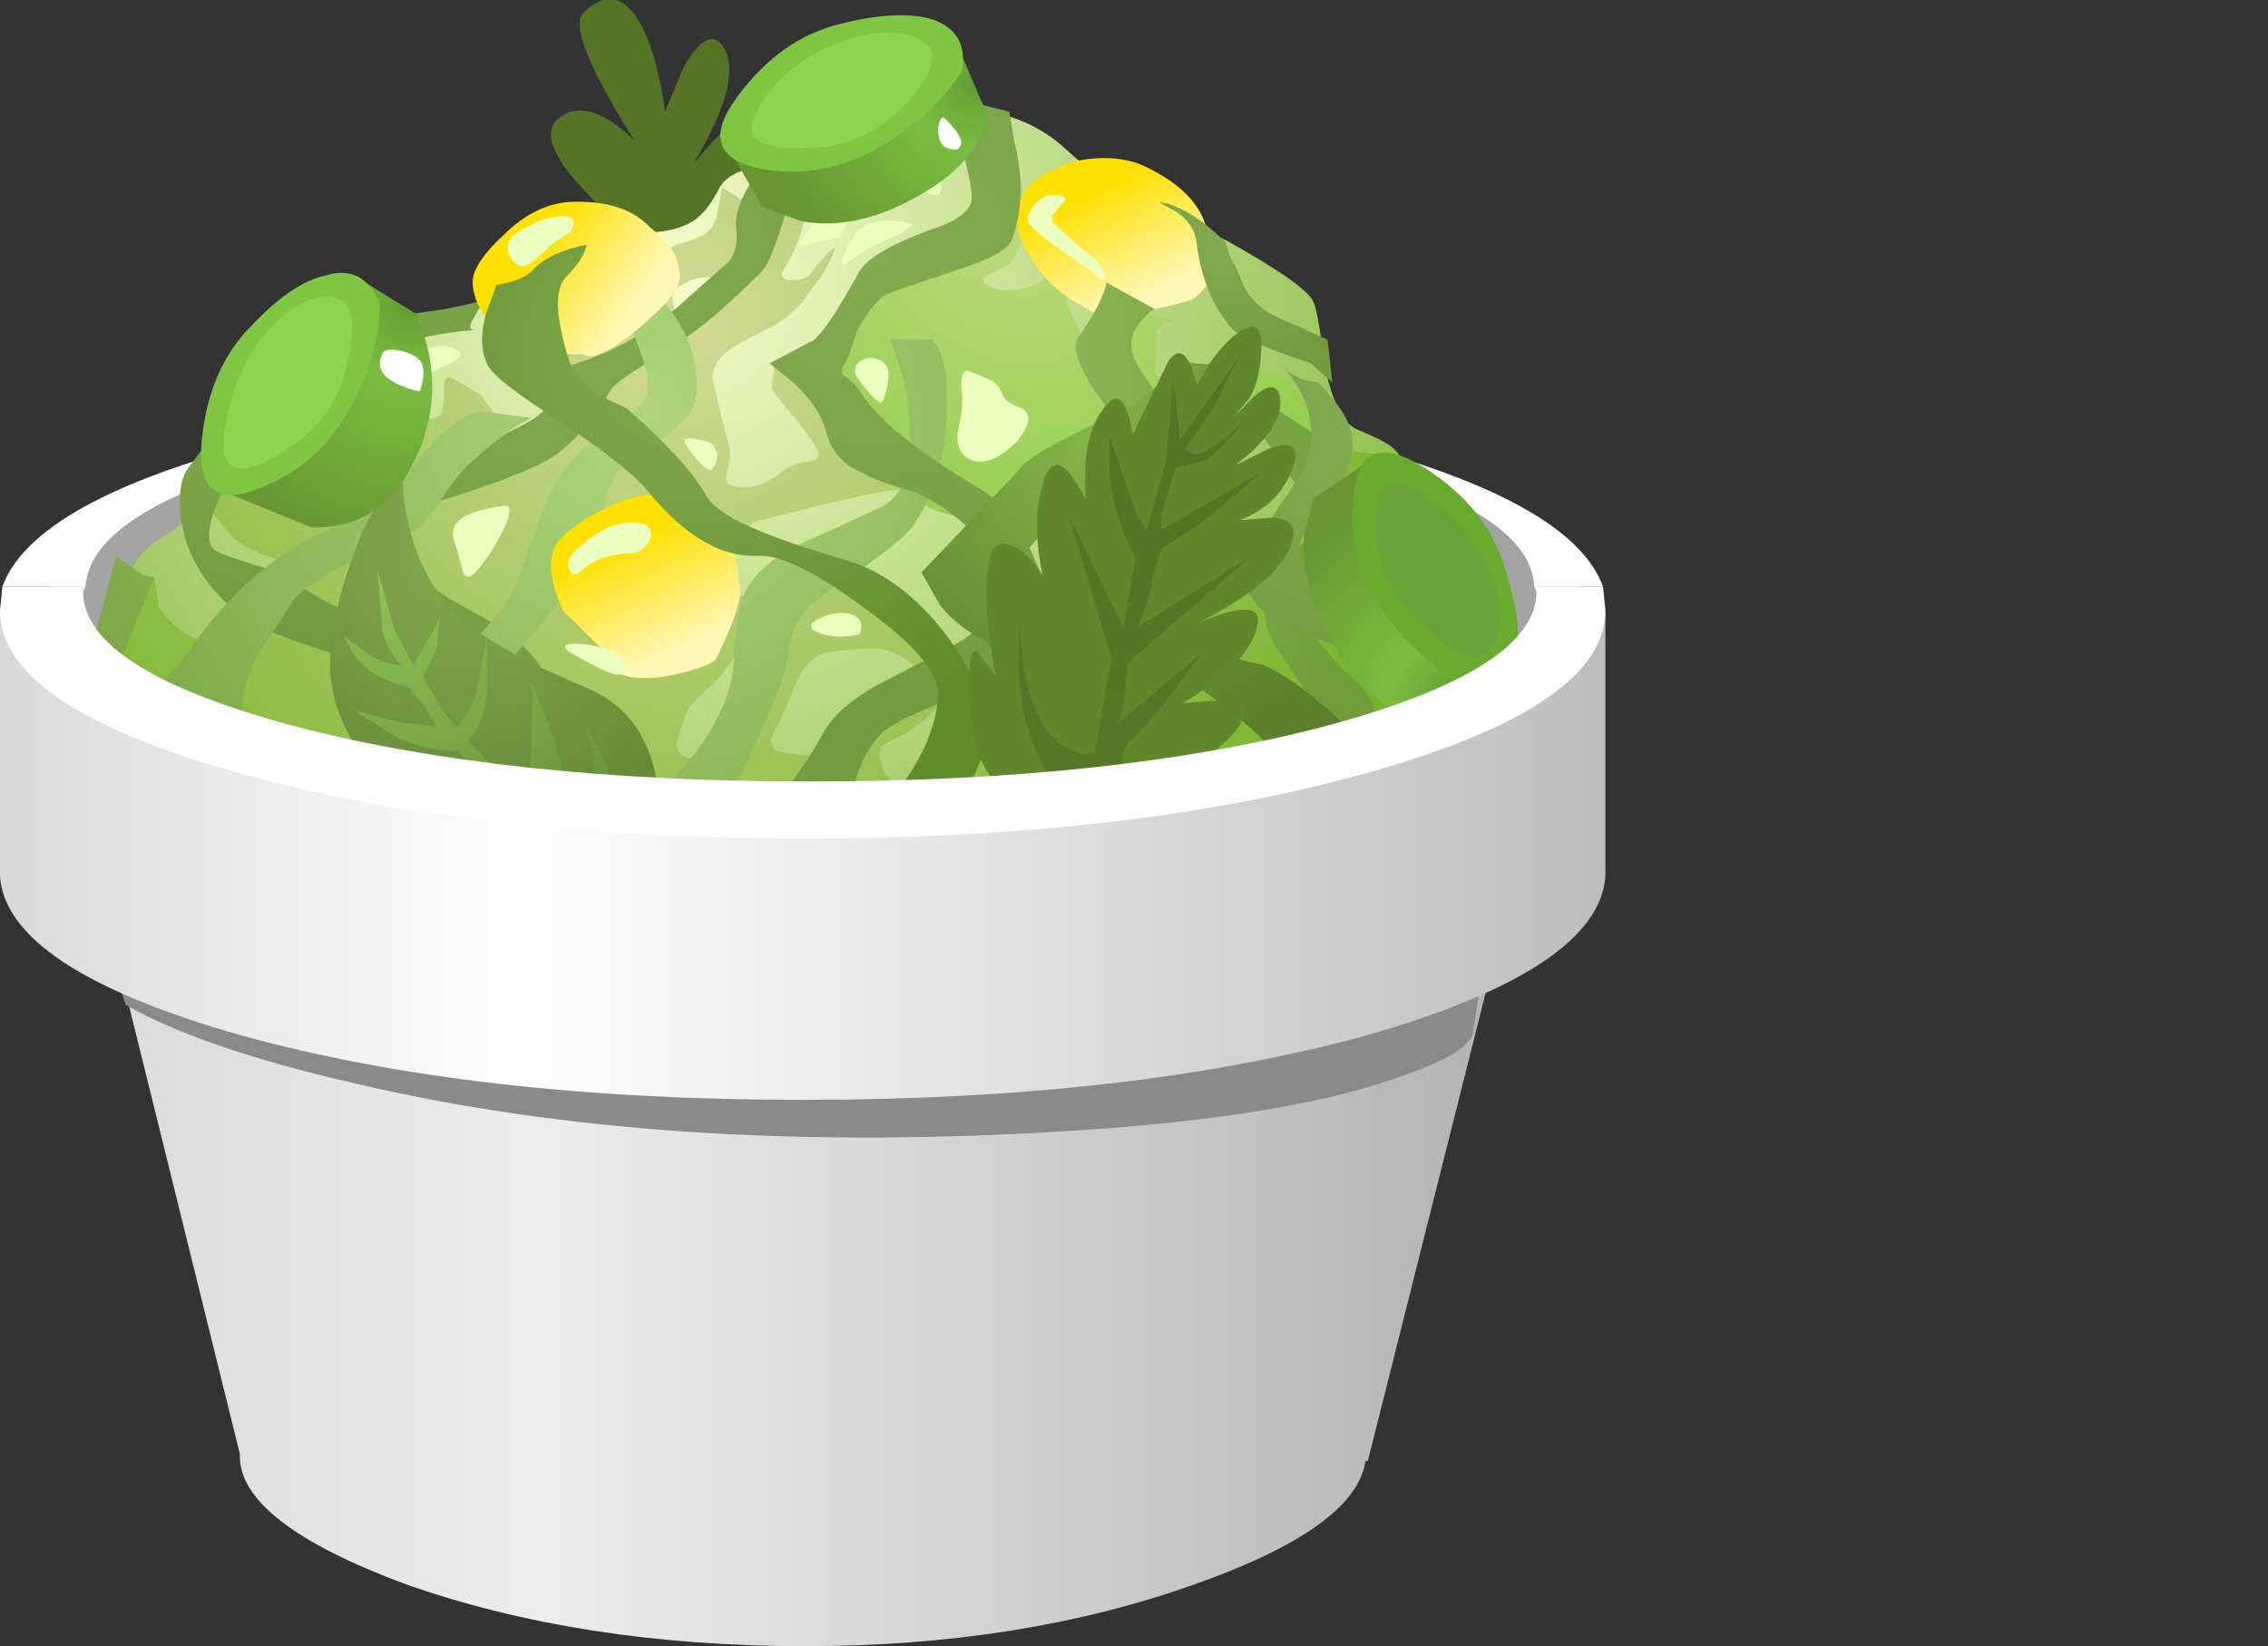 <?xml version='1.0' encoding='utf-8'?>
<svg xmlns="http://www.w3.org/2000/svg" enable-background="new 0 0 47.75 34.65" version="1.1" viewBox="0 0 47.75 34.65">
<rect x="0" y="0" width="47.75" height="34.65" fill="#333333" stroke="none"/>
<path d="m33.55 12.95l-0.6 4.6c-1.533 0.5-3.517 0.95-5.95 1.351-4.8 0.767-9.333 0.85-13.6 0.25-4.233-0.567-7.566-1.184-10-1.851-1.2-0.333-1.983-0.617-2.35-0.85v-4.6c0.633-0.6 1.733-1.217 3.3-1.85 3.167-1.233 7.066-1.85 11.7-1.85 6.767 0 11.717 0.8 14.851 2.4 1.566 0.8 2.449 1.6 2.649 2.4z" clip-rule="evenodd" fill="#A3A3A3" fill-rule="evenodd"/>
<linearGradient id="ag" x1="1.35" x2="32.6" y1="25.15" y2="25.15" gradientUnits="userSpaceOnUse">
	<stop stop-color="#D9D9D9" offset="0"/>
	<stop stop-color="#EDEDED" offset=".322"/>
	<stop stop-color="#B0B0B0" offset="1"/>
</linearGradient>
<path d="m1.35 15.65l15.6 1.5 15.649-1.5-3.8 15.1h-0.05c-0.134 0.934-1.333 1.8-3.6 2.6-2.434 0.867-5.167 1.301-8.2 1.301-3.133 0-5.934-0.434-8.4-1.301-2.333-0.866-3.5-1.767-3.5-2.699v-0.051l-3.699-14.95z" clip-rule="evenodd" fill="url(#ag)" fill-rule="evenodd"/>
<path d="m31 21.8c-0.134 0.267-0.583 0.533-1.35 0.8-1.567 0.601-3.917 1-7.05 1.2-5.733 0.367-10.783 0.033-15.15-1-2.167-0.5-3.767-1.05-4.8-1.649l-0.2-0.551-0.45-2.4 0.15-3.25 29.15 4.9-0.3 1.95z" clip-rule="evenodd" fill="#8A8A8A" fill-rule="evenodd"/>
<path d="m32.3 12.35c-0.033-1.1-1.55-2.033-4.55-2.8-2.967-0.767-6.533-1.15-10.7-1.15s-7.733 0.383-10.7 1.15-4.483 1.7-4.55 2.8h-1.75c0.434-1.2 2.25-2.217 5.45-3.05 3.233-0.833 7.033-1.25 11.4-1.25s8.167 0.417 11.4 1.25c3.2 0.833 5.017 1.85 5.45 3.05h-1.45z" clip-rule="evenodd" fill="#fff" fill-rule="evenodd"/>
<path d="m16.25 4.85c0.167 0.9-0.2 1.767-1.1 2.6 1.467-1.2 1.934-1.284 1.4-0.25-0.267 0.533-0.566 1.117-0.9 1.75-0.3 0.433-0.85 0.717-1.65 0.85-1.467-1.233-2.2-2.117-2.2-2.65 0-0.333 0.35-0.45 1.05-0.35 0.333 0.067 0.667 0.15 1 0.25-0.467-0.267-0.917-0.566-1.35-0.9-0.867-0.667-1.183-1.133-0.95-1.4 0.4-0.433 0.934-0.417 1.6 0.05-0.333-0.267-0.65-0.566-0.95-0.9-0.567-0.633-0.733-1.083-0.5-1.35 0.4-0.4 0.95-0.267 1.65 0.4-0.233-0.367-0.467-0.767-0.7-1.2-0.433-0.833-0.55-1.333-0.35-1.5 0.534-0.5 0.983-0.3 1.35 0.6 0.167 0.467 0.283 0.967 0.35 1.5l0.4-0.95c0.333-0.566 0.6-0.717 0.8-0.45 0.333 0.433 0.133 1.267-0.6 2.5 0.9-1.1 1.4-1.367 1.5-0.8 0.08 0.482-0.136 1.124-0.65 1.925 0.431-0.51 0.697-0.418 0.8 0.275z" clip-rule="evenodd" fill="#547526" fill-rule="evenodd"/>
<radialGradient id="ak" cx="9.998" cy="-11.867" r="17.246" gradientTransform="matrix(.309 .951 .951 -.309 22.572 -7.334)" gradientUnits="userSpaceOnUse">
	<stop stop-color="#F6FCCC" offset="0"/>
	<stop stop-color="#87BB44" offset="1"/>
</radialGradient>
<path d="m24.15 4.3c0.4 0.2 0.95 0.45 1.65 0.75 1.134 0.633 1.75 1.067 1.851 1.3 0.066 0.133 0.149 0.6 0.25 1.4 0.166 0.767 0.399 1.2 0.699 1.3 0.4 0.167 0.65 0.3 0.75 0.4 0.134 0.133 0.317 0.417 0.551 0.85 0.066 0.167 0.183 0.567 0.35 1.2 0.1 0.367 0.25 0.6 0.45 0.7 0.267 0.167 0.517 0.433 0.75 0.8 0.267 0.367 0.399 0.717 0.399 1.05 0 0.633-1.483 1.684-4.449 3.15-3.5 1.666-6.917 2.399-10.25 2.2-9.234-0.667-14.151-2.217-14.751-4.65-0.133-0.4-0.133-0.867 0-1.4 0.167-0.533 0.283-0.95 0.35-1.25s0.317-0.583 0.75-0.85c0.4-0.233 0.583-0.45 0.55-0.65-0.133-0.6 0.133-1.2 0.8-1.8 0.233-0.267 0.6-0.6 1.1-1 0.566-0.466 1-0.75 1.3-0.85 0.2-0.1 0.6-0.167 1.2-0.2 0.633-0.033 1.183-0.133 1.65-0.3 0.5-0.133 0.917-0.35 1.25-0.65 0.433-0.333 0.767-0.55 1-0.65 0.3-0.167 0.683-0.25 1.15-0.25s0.833-0.083 1.1-0.25c0.2-0.133 0.383-0.367 0.55-0.7 0.133-0.233 0.417-0.383 0.85-0.45 0.533-0.1 1.35-0.383 2.45-0.85 0.633-0.3 1.3-0.417 2-0.35 0.8 0.067 1.466 0.35 2 0.85 0.467 0.433 1.033 0.817 1.7 1.15z" clip-rule="evenodd" fill="url(#ak)" fill-rule="evenodd"/>
<radialGradient id="al" cx="10.855" cy="-11.557" r="16.861" gradientTransform="matrix(.309 .951 .951 -.309 21.982 -7.145)" gradientUnits="userSpaceOnUse">
	<stop stop-color="#D3DB97" offset="0"/>
	<stop stop-color="#75B327" offset="1"/>
</radialGradient>
<path d="m27.65 11.1c0.199-0.267 0.383-0.633 0.55-1.1 0.1-0.333 0.217-0.5 0.35-0.5 0.066 0.033 0.217 0.05 0.45 0.05 0.1 0 0.134 0.05 0.1 0.15-0.033 0.1-0.149 0.333-0.35 0.7-0.167 0.333-0.233 0.55-0.2 0.65 0.066 0.367 0.25 0.567 0.55 0.6 0.134 0.033 0.351 0 0.65-0.1 0.167-0.033 0.05 0.117-0.35 0.45-0.834 0.733-0.917 1.167-0.25 1.3 0.199 0.067 0.316 0 0.35-0.2 0.066-0.233 0.134-0.367 0.2-0.4 0.133-0.034 0.25-0.083 0.35-0.15 0.066 0 0.15 0.083 0.25 0.25l0.3 0.8c0.034 0.066 0.067 0.033 0.101-0.1l0.1 0.5c0.101 0.367 0.417 0.717 0.95 1.05 0.233 0.367-0.217 0.95-1.35 1.75-1.267 0.9-5.117 1.667-11.55 2.3-6.167 0.634-9.9 0.75-11.2 0.351-1-0.3-2.083-0.851-3.25-1.65-1.066-0.733-1.617-1.216-1.65-1.45-0.1-0.467-0.183-0.9-0.25-1.3-0.133-0.733-0.167-1.267-0.1-1.6l0.1-0.85 0.75-0.45 0.1 0.65c0.367 0.467 0.717 0.7 1.05 0.7 0.2 0 0.45-0.2 0.75-0.6 0.367-0.467 0.617-0.75 0.75-0.85 0.2-0.133 0.15-0.233-0.15-0.3-0.467-0.167-0.767-0.333-0.9-0.5-0.267-0.3-0.434-0.517-0.5-0.65-0.133-0.2-0.117-0.434 0.05-0.7l1.35-1.65 0.249 1.049c0.1 0.2 0.2 0.483 0.3 0.85 0.133 0.3 0.383 0.467 0.75 0.5 0.434 0.033 0.817-0.017 1.15-0.15 0.3-0.1 0.433-0.2 0.4-0.3-0.467-0.533-0.733-0.933-0.8-1.2-0.033-0.133 0.033-0.383 0.2-0.75l0.2-0.45 0.55 0.7c0 0.133 0.083 0.233 0.25 0.3 0.167 0.034 0.267-0.017 0.3-0.15 0.034-0.033 0.05-0.2 0.05-0.5 0-0.167 0.05-0.233 0.15-0.2l0.6 0.35c0.066 0.067 0.25 0.317 0.55 0.75 0.367 0.367 0.7 0.45 1 0.25 0.333-0.233 0.517-0.383 0.55-0.45 0-0.067-0.133-0.317-0.4-0.75-0.233-0.333-0.383-0.55-0.45-0.65s-0.083-0.317-0.05-0.65c0.034-0.367 0.2-0.733 0.5-1.1 0.133-0.2 0.267-0.367 0.4-0.5l-0.1 0.45c-0.033 0.3-0.017 0.55 0.05 0.75 0 0.033 0.05 0.217 0.15 0.55 0 0.1 0.133 0.117 0.4 0.05 0.433-0.067 0.667-0.1 0.7-0.1 0.133-0.066 0.2-0.2 0.2-0.4-0.067-0.233-0.117-0.383-0.15-0.45-0.034-0.1 0.033-0.216 0.2-0.35 0.167-0.1 0.283-0.217 0.35-0.35 0.067-0.1 0.15-0.167 0.25-0.2 0.133-0.033 0.317-0.1 0.55-0.2 0.167-0.1 0.267-0.25 0.3-0.45l0.1-0.55 0.25 0.15c0.167 0.1 0.267 0.217 0.3 0.35 0.033 0.066 0.1 0.15 0.2 0.25 0.033 0.033 0 0.15-0.1 0.35-0.167 0.4-0.25 0.617-0.25 0.65-0.133 0.167-0.317 0.216-0.55 0.15-0.233-0.033-0.433 0-0.6 0.1-0.167 0.066-0.267 0.167-0.3 0.3l0.1 0.65c-0.133 0.167-0.233 0.317-0.3 0.45-0.167 0.267-0.15 0.383 0.05 0.35 0.167-0.034 0.267-0.2 0.3-0.5 0.034-0.3 0.117-0.5 0.25-0.6 0.167-0.1 0.434-0.25 0.8-0.45 0.3-0.2 0.5-0.45 0.6-0.75 0.2-0.5 0.4-1.066 0.6-1.7l0.85-0.4c-0.2 0.333-0.35 0.733-0.45 1.2-0.067 0.433-0.233 0.85-0.5 1.25 0 0.1 0.083 0.15 0.25 0.15 0.2 0 0.333-0.066 0.4-0.2 0.4-0.467 0.55-0.6 0.45-0.4-0.067 0.233-0.25 0.533-0.55 0.9-0.1 0.2-0.333 0.417-0.7 0.65-0.4 0.2-0.683 0.35-0.85 0.45-0.267 0.167-0.417 0.367-0.45 0.6 0 0.1 0.117 0.6 0.35 1.5 0.033 0.167 0.017 0.35-0.05 0.55-0.033 0.133-0.017 0.216 0.05 0.25 0.367 0.133 0.75 0.033 1.15-0.3 0.133-0.1 0.333-0.167 0.6-0.2 0.133-0.034 0.167-0.117 0.1-0.25s-0.233-0.367-0.5-0.7c-0.267-0.3-0.417-0.483-0.45-0.55l0.05-0.6 0.35 0.05c0.233 0.033 0.367 0.133 0.4 0.3 0.1 0.267 0.317 0.683 0.65 1.25 0.066 0.167 0.316 0.367 0.75 0.6 0.5 0.233 0.716 0.417 0.65 0.55-0.133-0.067-0.55-0.017-1.25 0.15-1.267 0.3-1.934 0.467-2 0.5l-0.15 0.2c-0.034 0.033-0.2 0.066-0.5 0.1-0.434-0.066-0.733-0.083-0.9-0.05-0.267 0.033-0.517 0.233-0.75 0.6-0.167 0.3-0.45 0.617-0.85 0.95-0.2 0.233-0.15 0.417 0.15 0.55 0.267 0.133 0.583 0.316 0.95 0.55 0.3 0.1 0.467 0.017 0.5-0.25 0.034-0.2 0-0.467-0.1-0.8-0.067-0.267-0.067-0.434 0-0.5 0.1-0.133 0.167-0.2 0.2-0.2 0.067 0 0.184 0.083 0.35 0.25 0.067 0.067 0.35 0.117 0.85 0.15 0.333 0.034 0.4 0.267 0.2 0.7s-0.466 0.817-0.8 1.15c-0.333 0.3-0.517 0.5-0.55 0.6-0.133 0.367-0.2 0.583-0.2 0.65 0 0.233 0.133 0.333 0.4 0.3 0.2 0 0.417 0.05 0.65 0.15 0.2 0 0.367-0.167 0.5-0.5 0.1-0.267 0.2-0.684 0.3-1.25 0.1-0.533 0.217-0.9 0.35-1.1s0.267-0.4 0.4-0.6c0.066-0.133 0.233-0.217 0.5-0.25 0.433-0.066 0.767-0.033 1 0.1 0.967 0.733 1.45 1.133 1.45 1.2 0 0.1-0.133 0.25-0.4 0.45-0.367-0.367-0.75-0.533-1.15-0.5-0.5 0.033-0.8 0.067-0.9 0.1-0.267 0.1-0.467 0.317-0.6 0.65-0.1 0.267-0.25 0.6-0.45 1-0.133 0.267-0.05 0.417 0.25 0.45 0.469 0.063 0.819 0.096 1.05 0.1 5e-3 -0.047 0.089-0.197 0.25-0.45 0.233-0.333 0.483-0.55 0.75-0.65 0.667-0.267 1.05-0.367 1.15-0.3 0.267 0.067 0.083 0.333-0.55 0.8-0.034 0.033-0.217 0.133-0.55 0.3-0.133 0.067-0.167 0.2-0.1 0.4 0.067 0.267 0.217 0.45 0.45 0.55 0.233 0.133 0.433 0.117 0.6-0.05 0.233-0.233 0.533-0.583 0.9-1.05 0.167-0.133 0.567-0.35 1.2-0.65 0.533-0.267 0.95-0.583 1.25-0.95 0.733-0.867 1.133-1.316 1.2-1.35 0.399-0.4 0.833-0.583 1.3-0.55 0.366 0.033 0.666 0.2 0.899 0.5 0.167 0.233 0.367 0.25 0.601 0.05 0.233-0.167 0.35-0.383 0.35-0.65 0.033-0.3 0.15-0.567 0.35-0.8z" clip-rule="evenodd" fill="url(#al)" fill-rule="evenodd"/>
<radialGradient id="am" cx="10.808" cy="-19.201" r="7.084" gradientTransform="matrix(.309 .951 .951 -.309 36.525 -11.859)" gradientUnits="userSpaceOnUse">
	<stop stop-color="#BEDB7F" offset="0"/>
	<stop stop-color="#96CF4F" offset="1"/>
</radialGradient>
<path d="m22.7 3.8c0.133 0.067 0.2 0.067 0.2 0l0.2-0.1 0.65 0.45 0.8 0.35c-0.267 0.033-0.45 0.117-0.55 0.25-0.233 0.333-0.417 0.567-0.55 0.7-0.633 0.433-0.967 0.7-1 0.8 0 0.133 0.066 0.317 0.2 0.55 0.133 0.3 0.283 0.417 0.45 0.35l0.601-0.4c0.166-0.167 0.383-0.2 0.649-0.1l0.351 0.1c-0.066 0-0.134 0.017-0.2 0.05-0.134 0.067-0.184 0.217-0.15 0.45 0 0.167-0.017 0.35-0.05 0.55 0 0.1 0.134 0.167 0.4 0.2 0.633 0.033 0.967 0.05 1 0.05 0.066 0 0.133-0.083 0.2-0.25 0.033-0.1 0.183-0.117 0.449-0.05 0.233 0.067 0.45 0.133 0.65 0.2 0.1 0.033 0.167 0.1 0.2 0.2 0.033 0.067 0.133 0.133 0.3 0.2 0.134 0.1 0.217 0.2 0.25 0.3 0.033 0.133 0.066 0.317 0.1 0.55 0.034 0.167-0.017 0.267-0.149 0.3-0.134 0.033-0.5-0.067-1.101-0.3-0.666-0.267-1.017-0.4-1.05-0.4-0.267 0.133-0.616 0.25-1.05 0.35-1.033 0.3-1.683 0.55-1.95 0.75-0.833 0.633-1.316 0.983-1.45 1.05-0.167 0.066-0.45 0.05-0.85-0.05-0.467-0.1-0.767-0.217-0.9-0.35-0.067-0.066-0.283-0.4-0.65-1-0.3-0.533-0.517-0.816-0.65-0.85-0.466-0.367-0.7-0.65-0.7-0.85-0.033-0.2 0.05-0.533 0.25-1 0.066-0.233 0.133-0.417 0.2-0.55 0.1-0.233 0.25-0.417 0.45-0.55l1.65-0.75c0.6-0.2 0.917-0.483 0.95-0.85l0.05-1.6 0.4 0.55c0.167 0.4 0.25 0.85 0.25 1.35 0 0.566-0.1 0.933-0.3 1.1-0.233 0.133-0.383 0.217-0.45 0.25-0.133 0.067-0.133 0.133 0 0.2 0.133 0.1 0.333 0.133 0.6 0.1s0.467-0.117 0.6-0.25 0.233-0.417 0.3-0.85c0.067-0.4 0.083-0.667 0.05-0.8 0-0.034-0.05-0.167-0.15-0.4-0.067-0.167-0.05-0.233 0.05-0.2 0.033 0 0.183 0.067 0.45 0.2z" clip-rule="evenodd" fill="url(#am)" fill-rule="evenodd"/>
<radialGradient id="an" cx="9.458" cy="-3.711" r="5.506" gradientTransform="matrix(.309 .951 .951 -.309 7.061 -2.292)" gradientUnits="userSpaceOnUse">
	<stop stop-color="#83AB4F" offset="0"/>
	<stop stop-color="#739C40" offset="1"/>
</radialGradient>
<path d="m4.65 8.95c0.467-0.767 0.983-1.35 1.55-1.75 0.367-0.267 0.65-0.417 0.85-0.45 0.167-0.033 0.55-0.067 1.15-0.1 0.8-0.067 1.483-0.183 2.05-0.35-0.1 0.1-0.183 0.217-0.25 0.35-0.133 0.2-0.133 0.3 0 0.3-0.41 0.017-0.993 0.117-1.75 0.3-1 0.267-1.65 0.567-1.95 0.9-0.133 0.1-0.283 0.25-0.45 0.45-0.333 0.367-0.617 0.75-0.85 1.15-0.6 1.033-0.75 1.65-0.45 1.85 0.2 0.1 0.65 0.25 1.35 0.45 0.6 0.433 1.167 0.75 1.7 0.95l-0.45 0.8c-1.1-0.333-1.8-0.617-2.1-0.85-0.767-0.633-1.183-1.35-1.25-2.15-0.033-0.367 0-0.65 0.1-0.85 0.033-0.067 0.283-0.4 0.75-1z" clip-rule="evenodd" fill="url(#an)" fill-rule="evenodd"/>
<linearGradient id="ao" x1="13.261" x2="15.71" y1="-19.25" y2="-19.25" gradientTransform="matrix(.418 .908 -.908 .418 -0 6.1274e-5)" gradientUnits="userSpaceOnUse">
	<stop stop-color="#FFE000" offset="0"/>
	<stop stop-color="#FFF7B5" offset="1"/>
</linearGradient>
<path d="m25.4 4.8c0.199 0.333 0.216 0.7 0.05 1.1-0.066 0.167-0.184 0.3-0.351 0.4-0.166 0.067-0.5 0.15-1 0.25-0.466 0.1-0.816 0.117-1.05 0.05l-0.249-0.15c-0.5-0.267-0.867-0.617-1.1-1.05-0.367-0.533-0.4-1-0.1-1.4 0.167-0.233 0.5-0.433 1-0.6 0.633-0.133 1.167-0.083 1.6 0.15 0.666 0.333 1.067 0.75 1.2 1.25z" clip-rule="evenodd" fill="url(#ao)" fill-rule="evenodd"/>
<radialGradient id="ap" cx="8.888" cy="-9.575" r="10.736" gradientTransform="matrix(.308 .951 .951 -.308 18.216 -5.909)" gradientUnits="userSpaceOnUse">
	<stop stop-color="#83AB4F" offset="0"/>
	<stop stop-color="#739C40" offset="1"/>
</radialGradient>
<path d="m17.5 2.775c-0.193 0.16-0.36 0.352-0.5 0.575-0.167 0.3-0.3 0.617-0.4 0.95-0.133 0.434-0.233 0.733-0.3 0.9-0.1 0.3-0.216 0.5-0.35 0.6-0.233 0.233-0.5 0.483-0.8 0.75-0.333 0.3-0.767 0.617-1.3 0.95-0.5 0.3-0.817 0.517-0.95 0.65-0.233 0.367-0.417 0.633-0.55 0.8-0.233 0.3-0.517 0.55-0.85 0.75-0.567 0.3-1.6 0.667-3.1 1.1l0.15 0.55c0.1 0.4 0.25 0.7 0.45 0.9 0.1 0.133 0.433 0.35 1 0.65s0.983 0.617 1.25 0.95c0.3 0.4 0.5 0.816 0.6 1.25 0.033 0.133 0.083 0.6 0.15 1.4 0.067 0.7-0.283 1.083-1.05 1.15l-0.75-0.35c0.533-1.633 0.517-2.7-0.05-3.2-0.967-0.7-1.633-1.25-2-1.65-0.233-0.233-0.45-0.5-0.65-0.8l-0.2-0.35c0.667-0.233 1.167-0.533 1.5-0.9l0.55-0.55 1.45-0.8c0.567-0.267 0.817-0.5 0.75-0.7l-0.4-0.45c1.3-0.233 2.4-0.767 3.3-1.6 0.3-0.267 0.6-0.533 0.9-0.8 0.133-0.167 0.183-0.4 0.15-0.7s0.1-0.667 0.4-1.1c0.133-0.233 0.267-0.434 0.4-0.6h0.3c0.233-0.033 0.517-0.133 0.85-0.3l0.05-0.025z" clip-rule="evenodd" fill="url(#ap)" fill-rule="evenodd"/>
<radialGradient id="aq" cx="12.488" cy="-10.142" r="15.638" gradientTransform="matrix(.308 .951 .951 -.308 19.294 -6.258)" gradientUnits="userSpaceOnUse">
	<stop stop-color="#AFD67C" offset="0"/>
	<stop stop-color="#709C39" offset="1"/>
</radialGradient>
<path d="m22.7 7.1c0.333-0.467 0.533-0.85 0.6-1.15l1 0.55c-0.133 0.1-0.25 0.217-0.35 0.35-0.2 0.3-0.167 0.633 0.1 1 0.967 1.367 1.233 2.433 0.8 3.2l-0.8 1.2c-0.2 0.5-0.184 1 0.05 1.5 0.733 1.7 1.434 2.467 2.101 2.3 0.267-0.066 0.666-0.183 1.2-0.35 0.366-0.2 0.449-0.5 0.25-0.9-0.367-0.566-0.634-0.966-0.801-1.2-0.233-0.4-0.283-0.783-0.149-1.15 0.066-0.133 0.3-0.467 0.7-1 0.233-0.3 0.25-0.633 0.05-1l-0.95-1.4 0.35-0.45 0.7 0.45c0.5 0.434 0.733 0.917 0.7 1.45 0 0.367-0.217 0.85-0.65 1.45-0.3 0.433-0.316 0.85-0.05 1.25 0.233 0.367 0.55 0.733 0.95 1.1 0.267 0.233 0.417 0.467 0.45 0.7 0.033 0.333 0.217 0.517 0.55 0.55 0.366 0.034 0.55-0.1 0.55-0.4 0-0.233-0.116-0.65-0.35-1.25l-0.351-0.8 0.301-0.6 0.349 0.55c0.267 0.434 0.417 0.85 0.45 1.25 0.1 0.7 0.066 1.267-0.101 1.7-0.267 0.7-0.966 1.35-2.1 1.95-1.333 0.7-4.066 1.149-8.2 1.35-4.267 0.233-7.667 0.033-10.2-0.6-2.2-0.566-4.217-1.467-6.05-2.7l-2.05-1.7 0.7-2.6 0.551 0.4 0.25 0.05-0.65 1.6c-0.1 0.467-0.1 0.783 0 0.95 0.4 0.066 0.883-0.3 1.45-1.1 0.867-1.233 1.9-2.083 3.1-2.55 0.6-0.233 0.983-0.45 1.15-0.65 0.167-0.267 0.35-0.533 0.55-0.8 0.467-0.533 0.883-0.85 1.25-0.95l1.1 0.15c-0.267 0.1-0.684 0.4-1.25 0.9-0.2 0.167-0.45 0.483-0.75 0.95-0.2 0.333-0.5 0.583-0.9 0.75-1.3 0.567-2.033 1.017-2.2 1.35-0.033 0.067-0.25 0.4-0.65 1-0.367 0.667-0.434 1.233-0.2 1.7 0.3 0.633 0.5 0.966 0.6 1 0.133 0.133 0.467 0.167 1 0.1 1-0.133 1.733-0.767 2.2-1.9 0.133-0.333 0.4-0.683 0.8-1.05 0.467-0.434 0.8-0.85 1-1.25l0.6-1.65c0.233-0.633 0.583-1.1 1.05-1.4 0.6-0.433 0.95-0.716 1.05-0.85 0.133-0.2 0.117-0.534-0.05-1-0.133-0.4-0.317-0.733-0.55-1l-0.3-0.25 1-0.2 0.4 0.45c0.3 0.367 0.483 0.733 0.55 1.1 0.1 0.4 0.1 0.733 0 1-0.1 0.2-0.3 0.417-0.6 0.65-0.4 0.267-0.667 0.45-0.8 0.55-0.233 0.2-0.383 0.45-0.45 0.75-0.133 0.633-0.467 1.367-1 2.2-0.133 0.2-0.533 0.667-1.2 1.4-0.5 0.5-0.75 0.867-0.75 1.1 0 0.2-0.066 0.417-0.2 0.65-0.067 0.2 0.066 0.35 0.4 0.45 0.5 0.167 1.083 0.3 1.75 0.4 0.833 0.133 1.417 0.167 1.75 0.1 0.367-0.1 0.783-0.466 1.25-1.1 0.433-0.633 0.667-1.217 0.7-1.75 0.033-0.7 0.1-1.167 0.2-1.4 0.167-0.433 0.6-0.816 1.3-1.15 0.533-0.233 1.083-0.483 1.65-0.75 0.333-0.2 0.517-0.566 0.55-1.1 0.033-0.533-0.017-1.083-0.15-1.65l-0.25-0.75h0.85c0.3 0.233 0.4 0.917 0.3 2.05-0.1 0.767-0.333 1.4-0.7 1.9-0.233 0.267-0.65 0.6-1.25 1-0.5 0.333-0.833 0.583-1 0.75-0.2 0.267-0.317 0.566-0.35 0.9-0.033 0.3-0.184 0.75-0.45 1.35-0.133 0.3-0.333 0.733-0.6 1.3-0.133 0.434 0.083 0.8 0.65 1.1 0.633 0.367 1.45 0.467 2.45 0.3 0.133-0.033 1.217 0 3.25 0.1 1.067 0.033 1.617-0.367 1.65-1.2 0.033-0.767-0.05-1.583-0.25-2.45-0.166-0.767-0.233-1.283-0.2-1.55 0.034-0.3 0.217-0.684 0.551-1.15 0.366-0.5 0.566-0.9 0.6-1.2 0.033-0.267-0.267-0.833-0.9-1.7-0.601-0.8-0.818-1.317-0.651-1.55z" clip-rule="evenodd" fill="url(#aq)" fill-rule="evenodd"/>
<radialGradient id="ar" cx="10.789" cy="-15.894" r="9.87" gradientTransform="matrix(.309 .951 .951 -.309 30.233 -9.823)" gradientUnits="userSpaceOnUse">
	<stop stop-color="#83AB4F" offset="0"/>
	<stop stop-color="#739C40" offset="1"/>
</radialGradient>
<path d="m20.45 2.15l0.8 0.2 0.1 0.6c0.2 0.8 0.183 1.5-0.05 2.1-0.066 0.2-0.466 0.417-1.2 0.65-0.9 0.3-1.383 0.466-1.45 0.5-0.2 0.133-0.4 0.383-0.6 0.75-0.133 0.433-0.233 0.683-0.3 0.75-0.033 0.1-0.033 0.167 0 0.2 0.133 0.067 0.267 0.2 0.4 0.4 0.367 0.567 1.2 1.233 2.5 2 0.5 0.3 0.917 0.883 1.25 1.75 0.067 0.667-0.2 1.317-0.8 1.95-0.3 0.333-0.733 0.6-1.3 0.8-0.6 0.233-1 0.434-1.2 0.6-0.434 0.4-0.7 1.117-0.8 2.15l-1.75-0.35c0.5-0.534 0.934-1.133 1.3-1.8 0.233-0.4 0.683-0.767 1.35-1.1 1.033-0.533 1.566-0.816 1.6-0.85 0.833-0.567 1.017-1.167 0.55-1.8-0.367-0.533-0.9-0.967-1.6-1.3-0.5-0.133-0.867-0.267-1.1-0.4-0.4-0.167-0.65-0.45-0.75-0.85-0.1-0.367-0.333-0.717-0.7-1.05l-0.5-0.4 0.85-0.45c0.167-0.034 0.517-0.534 1.05-1.5 0.167-0.267 0.65-0.55 1.45-0.85 0.534-0.167 0.833-0.367 0.9-0.6 0.033-0.133-0.017-0.45-0.15-0.95-0.1-0.566-0.367-0.95-0.8-1.15h0.95z" clip-rule="evenodd" fill="url(#ar)" fill-rule="evenodd"/>
<radialGradient id="w" cx="16.017" cy="-19.092" r="6.649" gradientTransform="matrix(.308 .951 .951 -.308 36.324 -11.773)" gradientUnits="userSpaceOnUse">
	<stop stop-color="#86B548" offset="0"/>
	<stop stop-color="#5B802D" offset="1"/>
</radialGradient>
<path d="m23.2 10.3c-0.534 0.233-1.034 0.633-1.5 1.2l-0.6 0.8 0.35 0.25c0.333 0.167 0.683 0.317 1.05 0.45 0.634 0.167 2 0.5 4.1 1 0.534 0.233 1.15 0.7 1.851 1.4l-1.451 0.6c-0.467-0.533-1.066-1.05-1.8-1.55-0.4-0.267-0.867-0.383-1.4-0.35-0.733 0-1.433-0.083-2.1-0.25-0.867-0.233-1.5-0.6-1.9-1.1l-0.4-0.7 2-2.1c0.167-0.233 0.533-0.483 1.1-0.75 0.3-0.167 0.684-0.35 1.15-0.55 0.366-0.2 0.783-0.566 1.25-1.1 0.066 0.1 0.366 0.133 0.899 0.1l-0.7 1c-0.233 0.333-0.449 0.6-0.649 0.8-0.3 0.333-0.717 0.617-1.25 0.85z" clip-rule="evenodd" fill="url(#w)" fill-rule="evenodd"/>
<linearGradient id="x" x1="15.836" x2="18.397" y1="-7.266" y2="-7.266" gradientTransform="matrix(.42 .908 -.908 .42 0 -0)" gradientUnits="userSpaceOnUse">
	<stop stop-color="#FFE000" offset="0"/>
	<stop stop-color="#FFF7B5" offset="1"/>
</linearGradient>
<path d="m11.75 11.4c0.233-0.267 0.6-0.517 1.1-0.75 0.667-0.3 1.217-0.35 1.65-0.15 0.667 0.333 1.017 0.917 1.05 1.75 0.1 0.167 0 0.583-0.3 1.25-0.1 0.233-0.167 0.367-0.2 0.4-0.133 0.1-0.417 0.2-0.85 0.3-0.467 0.1-0.833 0.1-1.1 0l-0.25-0.2c0.267 0.133-0.067-0.25-1-1.15l-0.1-0.25c-0.2-0.533-0.2-0.933 0-1.2z" clip-rule="evenodd" fill="url(#x)" fill-rule="evenodd"/>
<radialGradient id="y" cx="17.453" cy="-24.201" r="5.032" gradientTransform="matrix(.308 .951 .951 -.308 46.048 -14.908)" gradientUnits="userSpaceOnUse">
	<stop stop-color="#83AB4F" offset="0"/>
	<stop stop-color="#739C40" offset="1"/>
</radialGradient>
<path d="m30.4 11.35c0.033 0.3 0.1 0.517 0.199 0.65 0.101 0.1 0.301 0.3 0.601 0.6 0.399 0.433 0.566 0.767 0.5 1-0.733 0.633-1.25 1-1.55 1.1-0.634 0.2-1.117-0.034-1.45-0.7-0.101-0.2-0.417-0.383-0.95-0.55-0.6-0.167-1.033-0.417-1.3-0.75-0.334-0.367-0.367-0.75-0.101-1.15 0.167-0.267 0.5-0.767 1-1.5 0.434-0.8 0.317-1.583-0.35-2.35 0.167 0.2 0.417 0.316 0.75 0.35 0.4 0.4 0.634 0.75 0.7 1.05 0.133 0.533-0.184 1.233-0.95 2.1-0.167 0.2-0.2 0.45-0.1 0.75 0.1 0.267 0.267 0.466 0.5 0.6 0.733 0.4 1.283 0.833 1.649 1.3 0.233 0.333 0.483 0.45 0.75 0.35 0.134-0.034 0.334-0.184 0.601-0.45 0.199-0.267 0.033-0.667-0.5-1.2-0.367-0.333-0.584-0.783-0.65-1.35-0.033-0.233-0.167-0.583-0.4-1.05l-0.349-0.65 0.4 0.25c0.2 0.133 0.333 0.183 0.4 0.15l0.3 0.45c0.167 0.367 0.266 0.7 0.3 1z" clip-rule="evenodd" fill="url(#y)" fill-rule="evenodd"/>
<radialGradient id="z" cx="12.792" cy="-23.08" r="2.878" gradientTransform="matrix(.308 .951 .951 -.308 43.91 -14.235)" gradientUnits="userSpaceOnUse">
	<stop stop-color="#83AB4F" offset="0"/>
	<stop stop-color="#739C40" offset="1"/>
</radialGradient>
<path d="m25.8 5.1l0.1 0.3c0.066 0.1 0.166 0.317 0.3 0.65 0.166 0.3 0.416 0.517 0.75 0.65l1 0.45 0.1 0.9-0.45-0.4c-0.7-0.233-1.2-0.433-1.5-0.6-0.199-0.133-0.399-0.4-0.6-0.8-0.167-0.4-0.267-0.767-0.3-1.1-0.033-0.3-0.184-0.533-0.45-0.7l-0.35-0.2c0.433 0.067 0.9 0.35 1.4 0.85z" clip-rule="evenodd" fill="url(#z)" fill-rule="evenodd"/>
<linearGradient id="aa" x1="12.161" x2="14.616" y1="-2.244" y2="-2.244" gradientTransform="matrix(.814 .58 -.58 .814 -0 -3.3796e-5)" gradientUnits="userSpaceOnUse">
	<stop stop-color="#FFE000" offset="0"/>
	<stop stop-color="#FFF7B5" offset="1"/>
</linearGradient>
<path d="m13.7 4.8c0.367 0.267 0.566 0.567 0.6 0.9 0.034 0.2-0.017 0.367-0.15 0.5-0.066 0.133-0.316 0.383-0.75 0.75-0.566 0.466-0.95 0.633-1.15 0.5-0.6 0.033-1.1-0.067-1.5-0.3-0.533-0.367-0.8-0.783-0.8-1.25 0.033-0.267 0.25-0.583 0.65-0.95 0.433-0.434 0.9-0.667 1.4-0.7 0.767-0.033 1.333 0.15 1.7 0.55z" clip-rule="evenodd" fill="url(#aa)" fill-rule="evenodd"/>
<radialGradient id="ab" cx="11.687" cy="-11.4" r="8.752" gradientTransform="matrix(.308 .951 .951 -.308 21.689 -7.035)" gradientUnits="userSpaceOnUse">
	<stop stop-color="#83AB4F" offset="0"/>
	<stop stop-color="#608C2B" offset="1"/>
</radialGradient>
<path d="m10.45 6c0.4-0.067 0.667-0.183 0.8-0.35 0.233-0.233 0.6-0.4 1.1-0.5-0.033 0.2-0.184 0.434-0.45 0.7-0.233 0.267-0.2 0.867 0.1 1.8 0.133 0.267 0.317 0.483 0.55 0.65 0.167 0.067 0.383 0.167 0.65 0.3 0.833 0.733 1.383 1.333 1.65 1.8 0.133 0.267 0.533 0.533 1.2 0.8 0.4 0.167 1.05 0.383 1.95 0.65 0.633 0.233 1.217 0.667 1.75 1.3 0.467 0.567 0.783 1.133 0.95 1.7 0.167 0.7-0.034 1.4-0.6 2.1l-1.35-0.1c0.633-0.8 0.967-1.533 1-2.2 0.033-0.467-0.483-1.083-1.55-1.85-1.034-0.767-1.784-1.133-2.25-1.1-0.767 0.033-1.534-0.417-2.3-1.35-0.3-0.367-0.933-0.867-1.9-1.5-0.933-0.6-1.433-1-1.5-1.2-0.133-0.3-0.133-0.667 0-1.1l0.2-0.55z" clip-rule="evenodd" fill="url(#ab)" fill-rule="evenodd"/>
<radialGradient id="ac" cx="13.918" cy="-5.784" r="6.151" gradientTransform="matrix(.309 .951 .951 -.309 11.002 -3.574)" gradientUnits="userSpaceOnUse">
	<stop stop-color="#83AB4F" offset="0"/>
	<stop stop-color="#668A38" offset="1"/>
</radialGradient>
<path d="m7.65 11.15l0.8-1.5 0.05 0.85c0.1 0.667 0.267 1.2 0.5 1.6 0.233 0.5 0.617 0.917 1.15 1.25 0.467 0.333 1.217 0.717 2.25 1.15 0.833 0.367 1.317 1.067 1.45 2.1 0.066 0.533 0.05 1.017-0.05 1.45-1.1 0.3-2.35 0.2-3.75-0.3-0.667-0.233-1.283-0.633-1.85-1.2-0.767-0.733-1.184-1.533-1.25-2.4-0.033-0.8 0.2-1.8 0.7-3z" clip-rule="evenodd" fill="url(#ac)" fill-rule="evenodd"/>
<path d="m25.2 8.1l0.3-0.5c0.267-0.367 0.517-0.6 0.75-0.7s0.333 0.083 0.3 0.55c-0.033 0.466-0.133 0.8-0.3 1l-0.3 0.35 0.45-0.45c0.3-0.267 0.483-0.267 0.55 0 0.067 0.433-0.25 0.917-0.95 1.45l0.7-0.35c0.467-0.167 0.649-0.067 0.55 0.3-0.167 0.567-0.55 0.967-1.15 1.2l0.65-0.05c0.4 0 0.55 0.167 0.45 0.5-0.134 0.533-0.783 1.1-1.95 1.7 0.967-0.4 1.366-0.35 1.2 0.15-0.134 0.5-0.65 1.017-1.55 1.55l0.649-0.05c0.434 0 0.65 0.067 0.65 0.2 0 0.333-0.417 0.767-1.25 1.3-1 0.667-2.083 0.917-3.25 0.75-0.667-0.3-1.067-0.8-1.2-1.5-0.067-0.533-0.1-0.983-0.1-1.35 0.033-0.4 0.1-0.533 0.2-0.4l0.35 0.45c-0.2-1.167-0.233-2-0.1-2.5 0.1-0.3 0.316-0.333 0.65-0.1 0.167 0.133 0.317 0.3 0.45 0.5-0.167-0.8-0.15-1.483 0.05-2.05 0.133-0.333 0.317-0.35 0.55-0.05 0.1 0.133 0.2 0.3 0.3 0.5v-0.7c0.034-0.5 0.151-0.883 0.351-1.15 0.3-0.467 0.517-0.3 0.649 0.5l0.751-1.55c0.233-0.333 0.433-0.167 0.6 0.5z" clip-rule="evenodd" fill="#60872B" fill-rule="evenodd"/>
<radialGradient id="ad" cx="13.739" cy="-2.672" r="6.642" gradientTransform="matrix(.408 .913 .913 -.408 4.878 -2.183)" gradientUnits="userSpaceOnUse">
	<stop stop-color="#95C755" offset="0"/>
	<stop stop-color="#6E963E" offset="1"/>
</radialGradient>
<path d="m9.2 13.65l-0.3 0.6 0.45 0.75 0.25 0.3c0.233-0.233 0.383-0.5 0.45-0.8l0.2-1.1v1.2c-0.033 0.4-0.167 0.733-0.4 1l0.6 0.6c0.333 0.233 0.55 0.35 0.65 0.35 0.066-0.333 0.1-0.733 0.1-1.2v-1l0.5 1.3c0.066 0.367 0.167 0.733 0.3 1.1 0.267 0.3 0.433 0.267 0.5-0.1 0.033-0.2 0.017-0.5-0.05-0.9l-0.15-0.55 0.3 0.55c0.2 0.4 0.316 0.7 0.35 0.9 0.033 0.167 0.133 0.4 0.3 0.7 0.033 0.2-0.217 0.233-0.75 0.1-1.333-0.367-2.1-0.667-2.3-0.9l-0.55-0.75c-0.3 0.034-0.717-0.05-1.25-0.25l-0.95-0.6 0.95 0.25 0.8 0.1c-0.233-0.4-0.4-0.633-0.5-0.7l-0.1-0.15c-0.133 0-0.367-0.083-0.7-0.25-0.2-0.133-0.367-0.3-0.5-0.5l-0.15-0.3 0.55 0.4c0.233 0.133 0.45 0.2 0.65 0.2-0.167-0.167-0.3-0.4-0.4-0.7l-0.1-1.3 0.35 1.25 0.4 0.75 0.55-0.95-0.05 0.6z" clip-rule="evenodd" fill="url(#ad)" fill-rule="evenodd"/>
<radialGradient id="ae" cx="-.758" cy="-27.12" r="8.684" gradientTransform="matrix(-.312 .95 .95 .312 51.526 16.941)" gradientUnits="userSpaceOnUse">
	<stop stop-color="#537525" offset="0"/>
	<stop stop-color="#547828" offset="1"/>
</radialGradient>
<path d="m24.85 9.25l1.25-1.75-0.6 1.15-0.55 0.8 0.149 0.1c0.101 0.034 0.217 0 0.351-0.1 0.233-0.133 0.483-0.333 0.75-0.6-0.334 0.433-0.617 0.717-0.851 0.85l-0.6 0.15-0.3 1v0.3l2.1-1.2-1.3 1.1-0.8 0.5-0.2 0.7c-0.033 0.267-0.134 0.583-0.3 0.95l2.399-1.5-2.6 2.25c-0.066 0.733-0.134 1.15-0.2 1.25l-0.1 0.1 1.85-1.55c-0.7 0.967-1.2 1.583-1.5 1.85-0.166 0.133-0.217 0.383-0.149 0.75 0.066 0.333 0.017 0.517-0.15 0.55-0.2 0.033-0.467 0-0.8-0.1l-0.4-0.2c-0.3-0.333-0.533-0.8-0.7-1.4-0.1-0.367-0.15-0.817-0.15-1.35v-0.7l0.1 0.85c0.1 0.6 0.25 1.033 0.45 1.3 0.3 0.434 0.65 0.617 1.05 0.55l0.351-2-0.9-3 1.15 2.35 0.25-1.45c-0.167-0.333-0.317-0.733-0.45-1.2-0.066-0.3-0.101-0.617-0.101-0.95v-0.45l0.601 1.75 0.2 0.25 0.4-1.45 0.15-1.7 0.15 1.25z" clip-rule="evenodd" fill="url(#ae)" fill-rule="evenodd"/>
<path d="m19 2.7c0.2 0 0.333 0.05 0.4 0.15 0.033 0.066 0.067 0.183 0.1 0.35 0.267 0.433 0.367 0.716 0.3 0.85-0.033 0.1-0.167 0.083-0.4-0.05-0.233-0.2-0.4-0.333-0.5-0.4-0.066-0.067-0.25-0.133-0.55-0.2-0.267-0.033-0.434-0.066-0.5-0.1-0.2 0-0.1-0.117 0.3-0.35 0.333-0.167 0.617-0.25 0.85-0.25z" clip-rule="evenodd" fill="#EBFFBF" fill-rule="evenodd"/>
<path d="m17.55 4.4c0.367-0.033 0.4 0.167 0.1 0.6l-0.7 0.15c-0.133 0.033-0.15-0.017-0.05-0.15 0.067-0.067 0.15-0.183 0.25-0.35 0.033-0.133 0.167-0.217 0.4-0.25z" clip-rule="evenodd" fill="#EBFFBF" fill-rule="evenodd"/>
<path d="m18.6 4.65c0.4 0 0.6 0.033 0.6 0.1l-0.3 0.2c-0.433 0.167-0.8 0.367-1.1 0.6-0.133 0.067-0.1-0.083 0.1-0.45 0.167-0.3 0.4-0.45 0.7-0.45z" clip-rule="evenodd" fill="#EBFFBF" fill-rule="evenodd"/>
<path d="m11.85 4.55c0.233 0 0.283 0.117 0.15 0.35-0.2 0.1-0.383 0.233-0.55 0.4-0.233 0.233-0.4 0.333-0.5 0.3-0.2-0.1-0.284-0.25-0.25-0.45 0-0.133 0.15-0.267 0.45-0.4 0.233-0.133 0.467-0.2 0.7-0.2z" clip-rule="evenodd" fill="#EBFFBF" fill-rule="evenodd"/>
<path d="m7.4 8.4c-0.133 0.1-0.2 0.25-0.2 0.45l0.05 0.55c0 0.2-0.067 0.317-0.2 0.35-0.066 0-0.25-0.033-0.55-0.1-0.2-0.067-0.3-0.217-0.3-0.45 0-0.2 0.066-0.417 0.2-0.65 0.1-0.167 0.25-0.3 0.45-0.4 0.133-0.033 0.367-0.117 0.7-0.25 0.167-0.033 0.217 0.017 0.15 0.15-0.033 0.133-0.133 0.25-0.3 0.35z" clip-rule="evenodd" fill="#EBFFBF" fill-rule="evenodd"/>
<path d="m9.45 7.3c0.233 0.067 0.3 0.15 0.2 0.25-0.167 0.1-0.3 0.167-0.4 0.2-0.2 0.167-0.333 0.133-0.4-0.1-0.033-0.133 0.017-0.233 0.15-0.3s0.283-0.083 0.45-0.05z" clip-rule="evenodd" fill="#EBFFBF" fill-rule="evenodd"/>
<path d="m10.6 10.65c0.167-0.033 0.167 0.133 0 0.5-0.167 0.333-0.35 0.617-0.55 0.85-0.133 0.167-0.233 0.183-0.3 0.05-0.067-0.267-0.133-0.5-0.2-0.7-0.1-0.367 0.25-0.6 1.05-0.7z" clip-rule="evenodd" fill="#EBFFBF" fill-rule="evenodd"/>
<path d="m14.9 9.3c0.1 0.034 0.167 0.117 0.2 0.25 0 0.133-0.033 0.233-0.1 0.3-0.033 0.133-0.2 0-0.5-0.4-0.2-0.233-0.067-0.283 0.4-0.15z" clip-rule="evenodd" fill="#EBFFBF" fill-rule="evenodd"/>
<path d="m18.45 7.55c0.2 0.067 0.283 0.2 0.25 0.4 0 0.133-0.034 0.283-0.1 0.45-0.033 0.167-0.217 0.017-0.55-0.45-0.066-0.1-0.066-0.2 0-0.3 0.1-0.1 0.233-0.133 0.4-0.1z" clip-rule="evenodd" fill="#EBFFBF" fill-rule="evenodd"/>
<path d="m20.85 8c0.133 0.067 0.217 0.167 0.25 0.3 0.033 0.1 0.133 0.184 0.3 0.25 0.333 0.1 0.333 0.35 0 0.75-0.333 0.333-0.633 0.467-0.9 0.4-0.233-0.067-0.35-0.25-0.35-0.55 0.1-0.4 0.133-0.7 0.1-0.9-0.033-0.267 0-0.417 0.1-0.45 0.033 0 0.2 0.067 0.5 0.2z" clip-rule="evenodd" fill="#EBFFBF" fill-rule="evenodd"/>
<path d="m17.75 12.9c0.333 0.033 0.45 0.184 0.35 0.45-0.133 0.033-0.267 0.05-0.4 0.05-0.2 0-0.367-0.033-0.5-0.1-0.167-0.066-0.167-0.15 0-0.25s0.35-0.15 0.55-0.15z" clip-rule="evenodd" fill="#EBFFBF" fill-rule="evenodd"/>
<path d="m12.7 13.65c0.2 0.033 0.35 0.133 0.45 0.3 0.133 0.167 0.083 0.25-0.15 0.25-0.133 0-0.483-0.167-1.05-0.5-0.1-0.1-0.05-0.15 0.15-0.15s0.4 0.033 0.6 0.1z" clip-rule="evenodd" fill="#EBFFBF" fill-rule="evenodd"/>
<path d="m22.15 4.1c0.233 0 0.317 0.05 0.25 0.15-0.066 0.067-0.15 0.167-0.25 0.3-0.033 0.067 0.033 0.167 0.2 0.3 0.1 0.1 0.267 0.25 0.5 0.45 0.2 0.133 0.333 0.284 0.4 0.45 0.033 0.167-0.033 0.167-0.2 0-0.767-0.5-1.216-0.833-1.35-1-0.1-0.1-0.083-0.233 0.05-0.4s0.267-0.25 0.4-0.25z" clip-rule="evenodd" fill="#EBFFBF" fill-rule="evenodd"/>
<path d="m13.3 11c0.3 0 0.434 0.1 0.4 0.3-0.067 0.2-0.2 0.317-0.4 0.35-0.466 0-0.833 0.133-1.1 0.4-0.1 0.067-0.167 0.05-0.2-0.05-0.067-0.1-0.05-0.217 0.05-0.35 0.433-0.433 0.85-0.65 1.25-0.65z" clip-rule="evenodd" fill="#EBFFBF" fill-rule="evenodd"/>
<radialGradient id="af" cx="-26.582" cy="21.256" r="4.545" gradientTransform="matrix(-.432 -.902 -.902 .432 38.346 -18.353)" gradientUnits="userSpaceOnUse">
	<stop stop-color="#639C35" offset="0"/>
	<stop stop-color="#79BD40" offset=".31"/>
	<stop stop-color="#699632" offset="1"/>
</radialGradient>
<path d="m30.3 12.7l1 1.7-1.35 0.7c-0.767-0.1-1.417-0.65-1.95-1.65-0.4-0.733-0.583-1.45-0.55-2.15l0.2-0.8 1.25-0.85 1.4 3.05z" clip-rule="evenodd" fill="url(#af)" fill-rule="evenodd"/>
<path d="m30.85 14.45c-0.433-0.233-0.866-0.583-1.3-1.05-0.833-0.9-1.184-1.9-1.05-3 0.1-0.933 0.6-1.117 1.5-0.55 0.833 0.533 1.384 1.2 1.65 2 0.6 1.833 0.333 2.7-0.8 2.6z" clip-rule="evenodd" fill="#68AB2E" fill-rule="evenodd"/>
<path d="m31.45 13.55c-0.2 0.4-0.617 0.35-1.25-0.15-0.667-0.5-1.066-1.117-1.2-1.85-0.2-1.5 0.267-1.783 1.4-0.85 0.433 0.367 0.767 0.833 1 1.4 0.234 0.6 0.25 1.083 0.05 1.45z" clip-rule="evenodd" fill="#6AA338" fill-rule="evenodd"/>
<radialGradient id="ah" cx="-18.579" cy="-8.945" r="4.538" gradientTransform="matrix(-.934 .358 .358 .934 6.406 16.704)" gradientUnits="userSpaceOnUse">
	<stop stop-color="#639C35" offset="0"/>
	<stop stop-color="#79BD40" offset=".31"/>
	<stop stop-color="#699632" offset="1"/>
</radialGradient>
<path d="m18.45 1.9l1.75-0.85 0.6 1.4c-0.167 0.733-0.767 1.35-1.8 1.85-0.767 0.367-1.483 0.483-2.15 0.35l-0.8-0.3-0.75-1.3 3.15-1.15z" clip-rule="evenodd" fill="url(#ah)" fill-rule="evenodd"/>
<path d="m20.25 1.5c-0.267 0.433-0.65 0.833-1.15 1.2-0.967 0.767-2 1.05-3.1 0.85-0.933-0.2-1.083-0.716-0.45-1.55 0.6-0.8 1.317-1.3 2.15-1.5 0.8-0.2 1.433-0.233 1.9-0.1 0.533 0.167 0.75 0.533 0.65 1.1z" clip-rule="evenodd" fill="#7FC743" fill-rule="evenodd"/>
<path d="m19.4 0.85c0.367 0.2 0.283 0.617-0.25 1.25-0.566 0.633-1.217 0.967-1.95 1-1.534 0.133-1.784-0.35-0.75-1.45 0.433-0.4 0.933-0.683 1.5-0.85 0.6-0.167 1.083-0.15 1.45 0.05z" clip-rule="evenodd" fill="#8CD64D" fill-rule="evenodd"/>
<radialGradient id="ai" cx=".598" cy="-10.714" r="5.266" gradientTransform="matrix(-.546 .838 .838 .546 17.953 11.698)" gradientUnits="userSpaceOnUse">
	<stop stop-color="#639C35" offset="0"/>
	<stop stop-color="#79BD40" offset=".31"/>
	<stop stop-color="#699632" offset="1"/>
</radialGradient>
<path d="m6.55 7.6l0.9-1.8 1.3 0.8c0.467 1.033 0.467 2.05 0 3.05s-1.2 1.483-2.2 1.45l-2.2-0.9 2.2-2.6z" clip-rule="evenodd" fill="url(#ai)" fill-rule="evenodd"/>
<path d="m8 6.4c0 0.5-0.117 1.033-0.35 1.6-0.467 1.167-1.217 1.933-2.25 2.3-0.867 0.333-1.25-0.017-1.15-1.05 0.1-1 0.45-1.8 1.05-2.4 0.567-0.6 1.083-0.95 1.55-1.05 0.533-0.167 0.917 0.033 1.15 0.6z" clip-rule="evenodd" fill="#7FC743" fill-rule="evenodd"/>
<path d="m6.9 6.25c0.467 0 0.617 0.4 0.45 1.2-0.133 0.833-0.517 1.467-1.15 1.9-1.3 0.9-1.75 0.617-1.35-0.85 0.133-0.567 0.4-1.083 0.8-1.55 0.433-0.467 0.85-0.7 1.25-0.7z" clip-rule="evenodd" fill="#8CD64D" fill-rule="evenodd"/>
<path d="m8.9 7.7c0.033 0.133 0.017 0.3-0.05 0.5 0.033 0.067-0.117 0.033-0.45-0.1-0.367-0.167-0.483-0.383-0.35-0.65 0.033-0.1 0.183-0.117 0.45-0.05 0.233 0.067 0.367 0.167 0.4 0.3z" clip-rule="evenodd" fill="#fff" fill-rule="evenodd"/>
<path d="m19.9 2.5c0.3 0.3 0.4 0.5 0.3 0.6-0.034 0.066-0.133 0.066-0.3 0-0.1-0.067-0.15-0.2-0.15-0.4 0.033-0.2 0.083-0.267 0.15-0.2z" clip-rule="evenodd" fill="#fff" fill-rule="evenodd"/>
<linearGradient id="aj" x2="33.8" y1="18.025" y2="18.025" gradientUnits="userSpaceOnUse">
	<stop stop-color="#D9D9D9" offset="0"/>
	<stop stop-color="#fff" offset=".322"/>
	<stop stop-color="#BDBDBD" offset="1"/>
</linearGradient>
<path d="m32.75 12.9h1.05v5.55c-0.1 1.3-1.783 2.416-5.05 3.35-3.3 0.9-7.25 1.351-11.85 1.351s-8.533-0.451-11.8-1.351c-3.3-0.934-5-2.05-5.1-3.35v-5.55h0.8c0.333 1.067 2.017 1.95 5.05 2.65 3.066 0.7 6.7 1.05 10.9 1.05 4.233 0 7.884-0.35 10.95-1.05 3.033-0.7 4.717-1.583 5.05-2.65z" clip-rule="evenodd" fill="url(#aj)" fill-rule="evenodd"/>
<path d="m32.3 12.35h1.45l0.05 0.5c0 1.333-1.649 2.467-4.95 3.4-3.3 0.933-7.283 1.4-11.95 1.4s-8.65-0.467-11.95-1.4-4.95-2.067-4.95-3.4l0.05-0.5h1.75l-0.05 0.1c0 1.1 1.5 2.05 4.5 2.85 2.967 0.767 6.567 1.15 10.8 1.15s7.834-0.383 10.8-1.15c3-0.8 4.5-1.75 4.5-2.85l-0.05-0.1z" clip-rule="evenodd" fill="#fff" fill-rule="evenodd"/>
</svg>